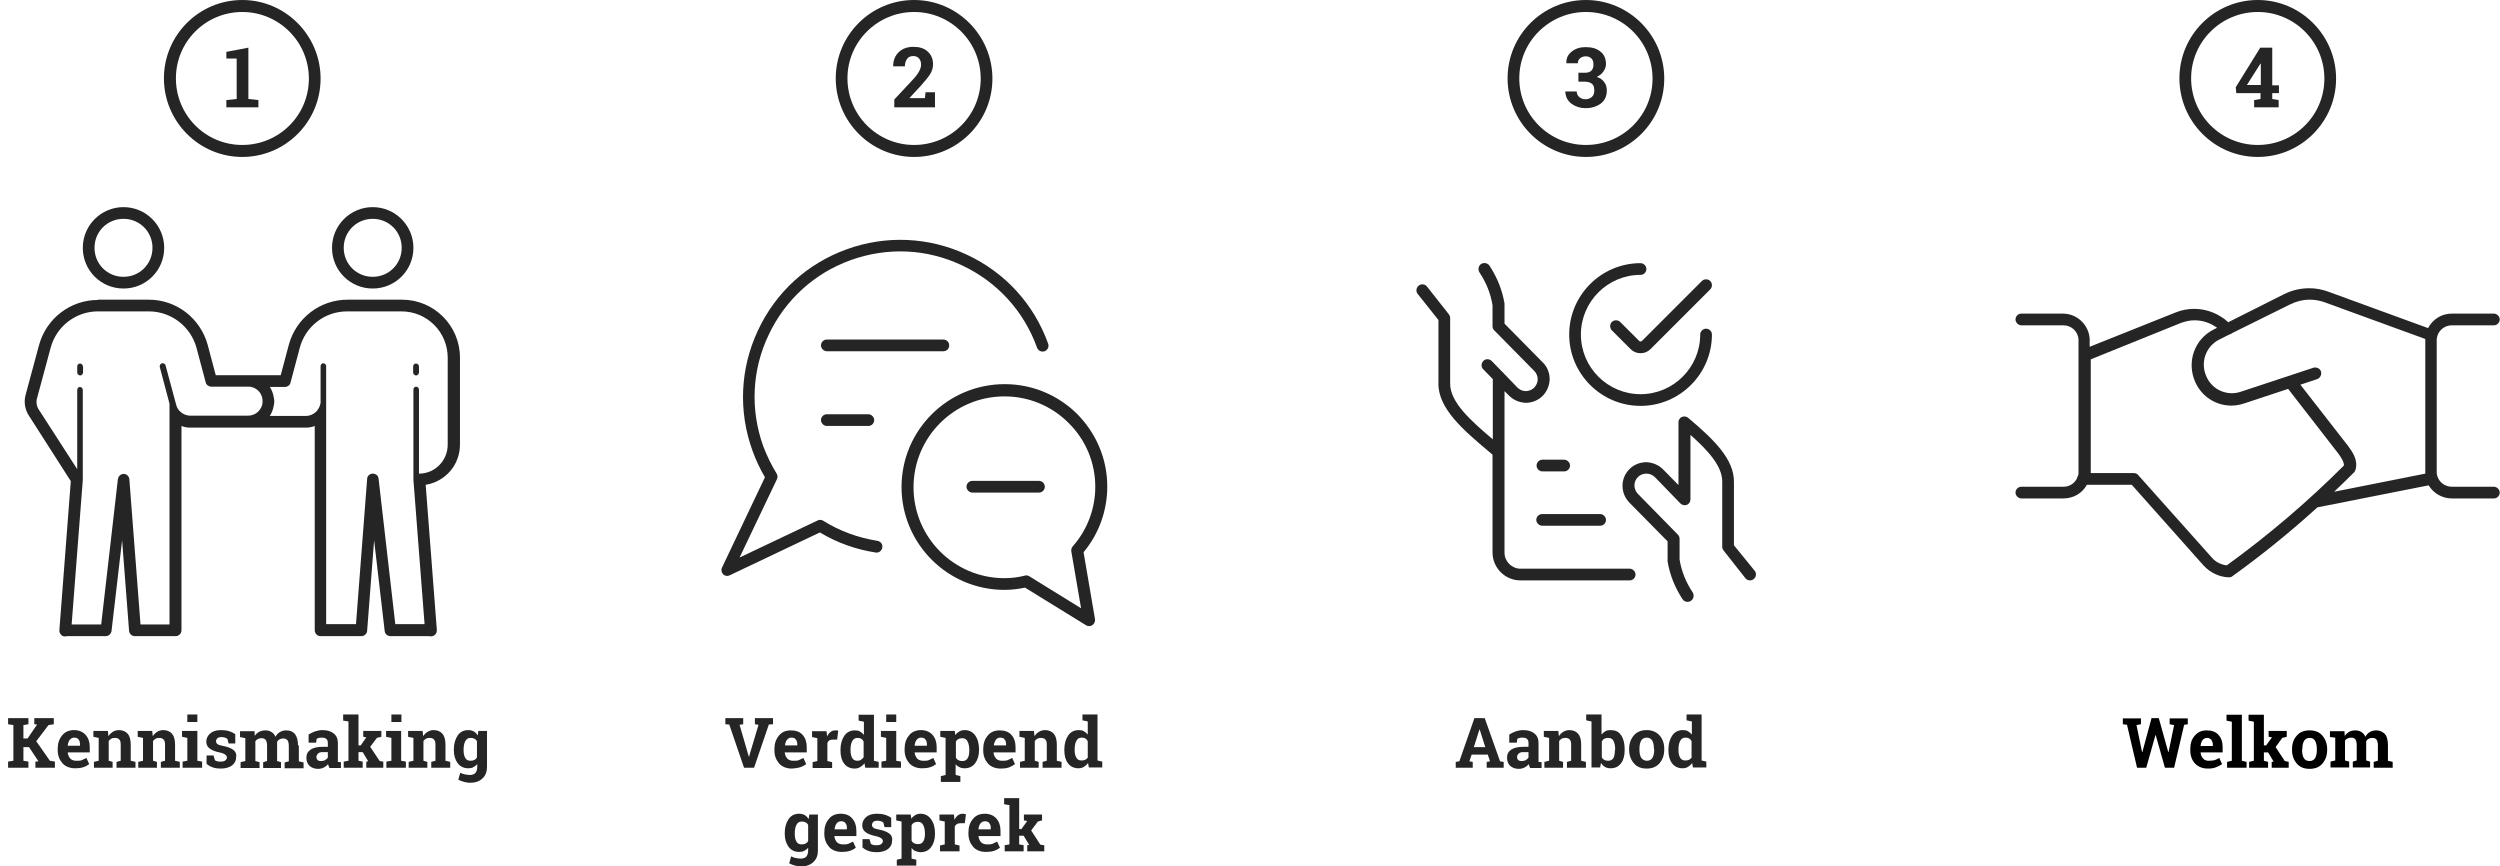 <svg xmlns="http://www.w3.org/2000/svg" xmlns:xlink="http://www.w3.org/1999/xlink" id="Laag_1" x="0px" y="0px" viewBox="0 0 896.8 310.7" style="enable-background:new 0 0 896.8 310.7;" xml:space="preserve"><style type="text/css">	.st0{fill:#252525;}</style><path class="st0" d="M740.2,178.8c3.6,0,6.8-1.9,8.4-4.9h16.1l25.8,29c2.3,2.5,5.6,4.1,9,4.2c0,0,0,0,0.1,0c0.4,0,0.9-0.1,1.2-0.4 c10.6-7.6,20.8-15.9,30.5-24.7l39.9-7.9c1.7,2.8,4.8,4.7,8.3,4.7l0,0h15.1c1.2,0,2.1-1,2.1-2.1s-1-2.1-2.1-2.1h-15.1l0,0 c-2.8,0-5.1-2.1-5.4-4.8v-48.2c0.3-2.8,2.6-4.9,5.4-4.9l0,0h15.1c1.2,0,2.1-1,2.1-2.1s-1-2.1-2.1-2.1h-15.1l0,0 c-3.7,0-6.9,2.1-8.5,5.2l-35.9-13.1c-2.2-0.8-4.4-1.2-6.7-1.2c-3.1,0-6.2,0.7-9,2.1l-20.1,10.1l-1.5-1.3c0,0-0.1-0.1-0.2-0.1 c-3.1-2.2-6.7-3.4-10.5-3.4c-2.3,0-4.5,0.4-6.7,1.3l-30.8,12.3v-2.8c0-0.1,0-0.1,0-0.2c-0.4-5-4.6-8.9-9.6-8.9l0,0h-14.9 c-1.2,0-2.1,1-2.1,2.1s1,2.1,2.1,2.1h15.1l0,0c2.8,0,5.1,2.1,5.4,4.9v5.8l0,0v42.4c0,0.3-0.1,0.6-0.2,0.9c-0.2,0.2-0.3,0.5-0.3,0.8 c-0.9,1.9-2.7,3.1-4.9,3.1l0,0h-15.1c-1.2,0-2.1,1-2.1,2.1s1,2.1,2.1,2.1L740.2,178.8L740.2,178.8z M821.5,109.2 c2.2-1.1,4.6-1.7,7-1.7c1.8,0,3.6,0.3,5.3,0.9l36.2,13.2v48.1c0,0.1,0,0.1,0,0.2l0,0l-32.7,6.5c2.4-2.3,4.8-4.6,7.1-6.9 c0.2-0.2,0.4-0.5,0.5-0.8c1.2-3.5-1.1-6.7-2.5-8.6L825.2,138l6-2c1.1-0.4,1.7-1.6,1.4-2.7s-1.6-1.7-2.7-1.4l-26,8.6 c-4.9,1.7-10.3-0.6-12.4-5.4c-2.3-5-0.3-10.8,4.6-13.3l3.6-1.8c0.4-0.1,0.7-0.2,1-0.5L821.5,109.2z M782.2,115.9c1.6-0.6,3.3-1,5-1 l0,0c2.9,0,5.6,0.9,8,2.6l0.1,0.1l-1.2,0.6c-7,3.5-9.8,11.8-6.6,18.9c2.4,5.3,7.5,8.4,12.9,8.4c1.6,0,3.2-0.3,4.7-0.8l15.7-5.2 l18,23.2c1.1,1.5,2.1,3.1,2,4.3c-13,13-27.1,25-42,35.8c-2-0.2-4-1.2-5.3-2.7l-26.5-29.7c-0.4-0.5-1-0.7-1.6-0.7H750v-40.8 L782.2,115.9z"></path><polygon class="st0" points="84.9,35.5 81.2,35.9 81.2,38.5 92.7,38.5 92.7,35.9 89.1,35.5 89.1,17.1 81.2,18.6 81.2,21 84.9,21 "></polygon><path class="st0" d="M86.9,56.3c15.5,0,28.1-12.6,28.1-28.1S102.4,0,86.9,0S58.8,12.6,58.8,28.1S71.4,56.3,86.9,56.3z M86.9,4.3 c13.2,0,23.9,10.7,23.9,23.9S100.1,52,86.9,52S63.1,41.3,63.1,28.1S73.8,4.3,86.9,4.3z"></path><path class="st0" d="M324.6,23.8c0-1.1,0.3-2,0.8-2.7s1.3-1,2.2-1c0.9,0,1.6,0.3,2.1,0.9s0.7,1.3,0.7,2.2c0,0.7-0.2,1.4-0.6,2.2 c-0.4,0.8-1.1,1.8-2.1,2.9l-6.9,7.4v2.8h14.6v-5.4H332l-0.2,2.1h-5.5v-0.1l3.8-4.1c1.6-1.8,2.8-3.2,3.5-4.3s1.1-2.3,1.1-3.6 c0-1.9-0.6-3.4-1.9-4.6s-3-1.7-5.2-1.7s-4,0.7-5.3,2s-1.9,3-1.9,4.9v0.1C320.4,23.8,324.6,23.8,324.6,23.8z"></path><path class="st0" d="M327.9,56.3c15.5,0,28.1-12.6,28.1-28.1S343.4,0,327.9,0s-28.1,12.6-28.1,28.1S312.4,56.3,327.9,56.3z  M327.9,4.3c13.2,0,23.9,10.7,23.9,23.9S341.1,52,327.9,52S304,41.3,304,28.1S314.8,4.3,327.9,4.3z"></path><path class="st0" d="M563.7,37.2c1.4,1,3.1,1.6,5.1,1.6c2.2,0,4-0.6,5.5-1.7c1.4-1.1,2.1-2.7,2.1-4.6c0-1.2-0.3-2.2-0.9-3 c-0.6-0.9-1.5-1.5-2.7-1.9c1-0.5,1.8-1.1,2.4-2s0.9-1.7,0.9-2.6c0-2-0.7-3.5-2-4.5c-1.3-1.1-3.1-1.6-5.3-1.6c-2,0-3.6,0.5-5,1.6 s-2,2.5-1.9,4.1v0.1h4.1c0-0.8,0.3-1.4,0.8-1.8s1.2-0.7,2-0.7c0.9,0,1.6,0.3,2.1,0.8s0.7,1.2,0.7,2.1s-0.2,1.7-0.7,2.2 s-1.2,0.8-2.3,0.8h-2.4v3.2h2.4c1.1,0,1.9,0.3,2.5,0.8s0.8,1.3,0.8,2.5c0,0.9-0.3,1.7-0.9,2.2c-0.6,0.5-1.3,0.8-2.3,0.8 c-0.9,0-1.6-0.3-2.2-0.8c-0.6-0.5-0.9-1.2-0.9-2h-4.1v0.1C561.6,34.7,562.3,36.1,563.7,37.2z"></path><path class="st0" d="M568.9,56.3c15.5,0,28.1-12.6,28.1-28.1S584.4,0,568.9,0s-28.1,12.6-28.1,28.1S553.4,56.3,568.9,56.3z  M568.9,4.3c13.2,0,23.9,10.7,23.9,23.9S582.1,52,568.9,52S545,41.3,545,28.1S555.8,4.3,568.9,4.3z"></path><path class="st0" d="M810.9,33.4v2.1l-2.3,0.4v2.6h8.8v-2.6l-2.3-0.4v-2.1h2.4v-2.8h-2.4V17.1h-4.3L802,31.3l0.2,2.1 C802.2,33.4,810.9,33.4,810.9,33.4z M810.5,23.4l0.4-0.6h0.1v7.7h-5L810.5,23.4z"></path><path class="st0" d="M809.9,56.3c15.5,0,28.1-12.6,28.1-28.1S825.4,0,809.9,0s-28.1,12.6-28.1,28.1S794.4,56.3,809.9,56.3z  M809.9,4.3c13.2,0,23.9,10.7,23.9,23.9S823.1,52,809.9,52S786,41.3,786,28.1S796.8,4.3,809.9,4.3z"></path><path class="st0" d="M261.7,206.4l32.4-15.4c6.2,3.7,12.9,6.1,20,7.2c1.2,0.2,2.2-0.6,2.4-1.8s-0.6-2.2-1.8-2.4 c-6.9-1.1-13.5-3.5-19.4-7.2c-0.6-0.4-1.4-0.4-2-0.1l-28,13.3l13.4-28.1c0.3-0.7,0.3-1.4-0.1-2c-1.9-3.1-3.5-6.4-4.8-9.8 c-4.7-13.1-4.1-27.3,1.9-39.9c5.9-12.6,16.4-22.2,29.5-26.9s27.3-4.1,39.9,1.9c12.6,5.9,22.2,16.4,26.9,29.5 c0.4,1.1,1.6,1.7,2.7,1.3c1.1-0.4,1.7-1.6,1.3-2.7c-5.1-14.2-15.4-25.5-29.1-31.9c-13.6-6.4-29-7.1-43.1-2 c-14.2,5.1-25.5,15.4-31.9,29.1c-6.4,13.6-7.1,29-2,43.1c1.2,3.3,2.7,6.6,4.5,9.6L259,203.6c-0.4,0.8-0.2,1.8,0.4,2.4 c0.4,0.4,1,0.6,1.5,0.6C261.1,206.6,261.4,206.5,261.7,206.4z"></path><path class="st0" d="M340.5,123.9c0-1.2-1-2.1-2.1-2.1h-41.8c-1.2,0-2.1,1-2.1,2.1s1,2.1,2.1,2.1h41.8 C339.6,126,340.5,125.1,340.5,123.9z"></path><path class="st0" d="M296.6,148.6c-1.2,0-2.1,1-2.1,2.1s1,2.1,2.1,2.1h14.9c1.2,0,2.1-1,2.1-2.1s-1-2.1-2.1-2.1H296.6z"></path><path class="st0" d="M360.4,137.8L360.4,137.8c-20.4,0-37,16.5-37,36.9c0,20.3,16.5,36.9,36.9,36.9c2.5,0,5-0.3,7.4-0.8l21.9,13.5 c0.3,0.2,0.7,0.3,1.1,0.3s0.8-0.1,1.2-0.4c0.7-0.5,1-1.3,0.9-2.1l-4.1-24c5.5-6.6,8.5-14.9,8.5-23.6c0-9.8-3.9-19-10.8-26 C379.4,141.6,370.2,137.8,360.4,137.8z M384.8,196c-0.4,0.5-0.6,1.1-0.5,1.8l3.5,20.4l-18.6-11.5c-0.3-0.2-0.7-0.3-1.1-0.3 c-0.2,0-0.3,0-0.5,0.1c-2.4,0.6-4.8,0.9-7.3,0.9c-18,0-32.6-14.6-32.6-32.6s14.6-32.6,32.6-32.6h0.1c8.6,0,16.8,3.4,22.9,9.5 c6.2,6.1,9.6,14.3,9.6,22.9C392.9,182.4,390.1,190,384.8,196z"></path><path class="st0" d="M372.7,172.5h-23.9c-1.2,0-2.1,1-2.1,2.1s1,2.1,2.1,2.1h23.9c1.2,0,2.1-1,2.1-2.1S373.9,172.5,372.7,172.5z"></path><path class="st0" d="M534.1,162l1.3,1.1v35.1c0,5.5,4.5,10,10,10h39.2c1.2,0,2.1-1,2.1-2.1s-1-2.1-2.1-2.1h-39.2 c-3.1,0-5.7-2.6-5.7-5.7v-58l1.6,1.6c1.6,1.6,3.7,2.5,6,2.6h0.1c2.2,0,4.3-0.9,5.9-2.4c1.6-1.6,2.5-3.7,2.6-6c0-2.3-0.8-4.4-2.4-6 l-13.8-14v-6.8c0-0.1,0-0.2,0-0.4c-0.8-4.9-2.7-9.5-5.4-13.6c-0.7-1-2-1.2-3-0.6c-1,0.7-1.2,2-0.6,3c2.4,3.6,4,7.5,4.7,11.8v7.5 c0,0.6,0.2,1.1,0.6,1.5l14.4,14.6c0.8,0.8,1.2,1.9,1.2,3s-0.5,2.2-1.3,3s-1.9,1.2-3,1.2s-2.2-0.5-3-1.3l-5-5.2 c-0.1-0.2-0.3-0.3-0.4-0.4l-3.8-3.9c-0.8-0.8-2.2-0.9-3,0c-0.8,0.8-0.9,2.2,0,3l3.4,3.5v21.6c-7.8-6.6-15.5-13.4-15.3-20.2V114 c0-0.5-0.2-0.9-0.5-1.3l-7.8-9.9c-0.7-0.9-2.1-1.1-3-0.3c-0.9,0.7-1.1,2.1-0.3,3l7.4,9.3v22.5C515.7,146.5,525.1,154.4,534.1,162z"></path><path class="st0" d="M622,195.6v-22.5c0.2-8.4-7.3-15.5-16.4-23.2c-0.6-0.5-1.5-0.7-2.3-0.3c-0.8,0.3-1.2,1.1-1.2,1.9V174l-5.5-5.6 c-1.6-1.6-3.7-2.5-6-2.6c-2.2,0-4.4,0.8-6,2.4c-3.4,3.3-3.4,8.6-0.2,12l13.8,14v6.8c0,0.1,0,0.2,0,0.4c0.8,4.9,2.7,9.5,5.4,13.6 c0.4,0.6,1.1,0.9,1.8,0.9c0.4,0,0.8-0.1,1.2-0.4c1-0.7,1.2-2,0.6-3c-2.4-3.6-4-7.5-4.7-11.8v-7.4c0-0.6-0.2-1.1-0.6-1.5l-14.4-14.7 c-1.6-1.7-1.6-4.4,0.1-6c0.8-0.8,1.8-1.2,3-1.2c0,0,0,0,0.1,0c1.1,0,2.2,0.5,3,1.3l9.1,9.4c0.6,0.6,1.5,0.8,2.3,0.5s1.3-1.1,1.3-2 V156c6.4,5.7,11.5,11.3,11.4,16.9v23.3c0,0.5,0.2,0.9,0.5,1.3l7.8,9.9c0.7,0.9,2.1,1.1,3,0.3c0.9-0.7,1.1-2.1,0.3-3L622,195.6z"></path><path class="st0" d="M553.3,188.6H574c1.2,0,2.1-1,2.1-2.1s-1-2.1-2.1-2.1h-20.8c-1.2,0-2.1,1-2.1,2.1S552.1,188.6,553.3,188.6z"></path><path class="st0" d="M553.3,169.1h7.8c1.2,0,2.1-1,2.1-2.1s-1-2.1-2.1-2.1h-7.8c-1.2,0-2.1,1-2.1,2.1S552.1,169.1,553.3,169.1z"></path><path class="st0" d="M614.1,120c0-1.2-1-2.1-2.1-2.1s-2.1,1-2.1,2.1c0,11.8-9.6,21.4-21.4,21.4c-11.8,0-21.4-9.6-21.4-21.4 s9.6-21.4,21.4-21.4c1.2,0,2.1-1,2.1-2.1s-1-2.1-2.1-2.1c-14.1,0-25.6,11.5-25.6,25.6s11.5,25.6,25.6,25.6S614.1,134.1,614.1,120z"></path><path class="st0" d="M587.9,122.2L587.9,122.2L587.9,122.2l-6.7-6.7c-0.8-0.8-2.2-0.8-3,0s-0.8,2.2,0,3l6.7,6.7l0,0 c1,1,2.2,1.5,3.6,1.5l0,0c1.4,0,2.6-0.5,3.6-1.5l21.4-21.4c0.8-0.8,0.8-2.2,0-3s-2.2-0.8-3,0l-21.4,21.4 C588.8,122.6,588.2,122.6,587.9,122.2z"></path><polygon class="st0" points="13,265.9 17.4,260.1 19.3,259.8 19.3,257.6 12.3,257.6 12.3,259.8 13.3,259.9 9.9,264.9 8.4,264.9  8.4,260.1 10.2,259.8 10.2,257.6 2.9,257.6 2.9,259.8 4.8,260.1 4.8,272.9 2.9,273.2 2.9,275.4 10.2,275.4 10.2,273.2 8.4,272.9  8.4,268 10.4,268 13.8,273.1 12.7,273.2 12.7,275.4 19.7,275.4 19.7,273.2 17.9,272.9 "></polygon><path class="st0" d="M26.6,261.9c-1.8,0-3.3,0.6-4.3,1.9c-1.1,1.3-1.6,2.9-1.6,4.8v0.5c0,1.9,0.6,3.4,1.7,4.7 c1.1,1.2,2.7,1.8,4.6,1.8c1.1,0,2-0.1,2.9-0.4s1.6-0.7,2.1-1.1l-1-2.2c-0.6,0.3-1.2,0.6-1.7,0.8c-0.5,0.2-1.2,0.2-2,0.2 c-0.9,0-1.6-0.3-2.1-0.8c-0.5-0.6-0.8-1.3-0.9-2.1v-0.1h7.9V268c0-1.8-0.5-3.3-1.5-4.4S28.3,261.9,26.6,261.9z M28.7,267.5h-4.4 v-0.1c0.1-0.8,0.3-1.5,0.7-2c0.4-0.5,0.9-0.8,1.6-0.8s1.3,0.2,1.6,0.7c0.4,0.5,0.5,1.1,0.5,1.8C28.7,267.1,28.7,267.5,28.7,267.5z"></path><path class="st0" d="M46.9,267.1c0-1.8-0.4-3.1-1.1-3.9s-1.8-1.3-3.1-1.3c-0.8,0-1.5,0.2-2.2,0.6c-0.6,0.4-1.2,0.9-1.6,1.6l-0.2-1.9 h-5.2v2.1l1.9,0.4v8.2l-1.7,0.4v2.1h6.7v-2.1l-1.4-0.4v-7.1c0.3-0.4,0.6-0.6,0.9-0.8s0.8-0.3,1.3-0.3c0.7,0,1.3,0.2,1.6,0.6 c0.4,0.4,0.5,1,0.5,1.9v5.7l-1.5,0.4v2.1h6.8v-2.1l-1.7-0.4V267.1z"></path><path class="st0" d="M62.8,267.1c0-1.8-0.4-3.1-1.1-3.9s-1.8-1.3-3.1-1.3c-0.8,0-1.5,0.2-2.2,0.6c-0.6,0.4-1.2,0.9-1.6,1.6l-0.2-1.9 h-5.2v2.1l1.9,0.4v8.2l-1.7,0.4v2.1h6.7v-2.1l-1.4-0.4v-7.1c0.3-0.4,0.6-0.6,0.9-0.8s0.8-0.3,1.3-0.3c0.7,0,1.3,0.2,1.6,0.6 c0.4,0.4,0.5,1,0.5,1.9v5.7l-1.5,0.4v2.1h6.8v-2.1l-1.7-0.4V267.1z"></path><rect x="67.2" y="256.3" class="st0" width="3.6" height="2.7"></rect><polygon class="st0" points="70.8,262.2 65.3,262.2 65.3,264.3 67.2,264.7 67.2,272.9 65.5,273.2 65.5,275.4 72.5,275.4 72.5,273.2  70.8,272.9 "></polygon><path class="st0" d="M83.7,269c-0.8-0.6-2-1.1-3.6-1.4c-1.1-0.2-1.8-0.4-2.1-0.7c-0.4-0.3-0.5-0.6-0.5-1s0.2-0.8,0.5-1.1 c0.4-0.3,0.9-0.4,1.5-0.4c0.4,0,0.9,0.1,1.2,0.2c0.4,0.1,0.7,0.3,0.9,0.5l0.4,1.6h2.4v-3.3c-0.5-0.4-1.2-0.8-2.2-1.1 c-0.9-0.3-1.9-0.4-2.9-0.4c-1.7,0-3,0.4-3.9,1.2c-0.9,0.8-1.4,1.8-1.4,2.9s0.4,1.9,1.2,2.5c0.8,0.6,2,1.1,3.5,1.4 c1,0.2,1.7,0.5,2.1,0.8s0.6,0.6,0.6,1s-0.2,0.8-0.6,1.1c-0.4,0.3-0.9,0.4-1.7,0.4c-0.4,0-0.8,0-1.1-0.1c-0.4-0.1-0.7-0.2-0.9-0.4 l-0.5-1.7h-2.5v3c0.7,0.6,1.4,1,2.3,1.3s1.8,0.4,2.8,0.4c1.7,0,3-0.4,4-1.1c1-0.8,1.5-1.7,1.5-2.9C84.9,270.5,84.5,269.6,83.7,269z"></path><path class="st0" d="M106.9,267.4c0-1.8-0.4-3.2-1.1-4.1c-0.8-0.9-1.8-1.3-3.1-1.3c-0.9,0-1.6,0.2-2.3,0.6c-0.7,0.4-1.2,1-1.6,1.7 c-0.3-0.8-0.8-1.3-1.4-1.7c-0.6-0.4-1.3-0.6-2.2-0.6c-0.8,0-1.6,0.2-2.2,0.5s-1.2,0.8-1.6,1.5l-0.1-1.7h-5.2v2.1l1.9,0.4v8.2 l-1.7,0.4v2.1h6.8v-2.1l-1.5-0.4v-7.1c0.2-0.3,0.5-0.6,0.9-0.8c0.4-0.2,0.8-0.3,1.3-0.3c0.7,0,1.1,0.2,1.5,0.6 c0.3,0.4,0.5,1.1,0.5,2.1v5.5l-1.4,0.4v2.1h6.4v-2.1l-1.4-0.4v-6.2c0-0.1,0-0.2,0-0.3c0-0.1,0-0.2,0-0.4c0.2-0.4,0.5-0.7,0.9-0.9 c0.4-0.2,0.8-0.3,1.3-0.3c0.6,0,1.1,0.2,1.5,0.6c0.3,0.4,0.5,1.1,0.5,2.1v5.5l-1.5,0.4v2.1h6.8v-2.1l-1.7-0.4v-5.7L106.9,267.4 L106.9,267.4z"></path><path class="st0" d="M121.2,272.6c0-0.2,0-0.4,0-0.6v-5.5c0-1.5-0.5-2.6-1.5-3.4s-2.3-1.2-4-1.2c-1,0-1.9,0.2-2.8,0.5 c-0.8,0.3-1.6,0.7-2.2,1.1v2.9h2.7l0.2-1.4c0.2-0.1,0.5-0.2,0.8-0.3c0.3-0.1,0.7-0.1,1.1-0.1c0.7,0,1.3,0.2,1.6,0.5 c0.4,0.4,0.5,0.8,0.5,1.5v1.3h-1.8c-1.9,0-3.4,0.3-4.4,1s-1.5,1.6-1.5,2.9c0,1.2,0.4,2.2,1.1,2.9c0.8,0.7,1.8,1.1,3.1,1.1 c0.8,0,1.5-0.2,2.1-0.5s1.1-0.7,1.5-1.2c0,0.2,0.1,0.5,0.2,0.7s0.2,0.5,0.3,0.7h4.1v-2.1l-1.1-0.1 C121.2,272.9,121.2,272.8,121.2,272.6z M117.6,271.8c-0.2,0.3-0.6,0.6-1,0.9c-0.4,0.2-0.9,0.3-1.5,0.3c-0.5,0-0.9-0.1-1.2-0.4 c-0.3-0.3-0.4-0.6-0.4-1c0-0.5,0.2-0.9,0.6-1.3s1-0.5,1.7-0.5h1.8V271.8z"></path><polygon class="st0" points="132.8,267.9 135.2,264.7 136.8,264.3 136.8,262.2 130.3,262.2 130.3,264.3 131.4,264.5 129.4,267.4  128.6,267.4 128.6,256.3 123.1,256.3 123.1,258.5 125,258.8 125,272.9 123.3,273.2 123.3,275.4 130.1,275.4 130.1,273.2  128.6,272.9 128.6,269.8 130.1,269.8 132.1,273.1 131.4,273.2 131.4,275.4 137.5,275.4 137.5,273.2 136.2,273 "></polygon><rect x="140.4" y="256.3" class="st0" width="3.6" height="2.7"></rect><polygon class="st0" points="143.9,262.2 138.5,262.2 138.5,264.3 140.4,264.7 140.4,272.9 138.6,273.2 138.6,275.4 145.6,275.4  145.6,273.2 143.9,272.9 "></polygon><path class="st0" d="M159.8,267.1c0-1.8-0.4-3.1-1.1-3.9s-1.8-1.3-3.1-1.3c-0.8,0-1.5,0.2-2.2,0.6c-0.6,0.4-1.2,0.9-1.6,1.6 l-0.2-1.9h-5.2v2.1l1.9,0.4v8.2l-1.7,0.4v2.1h6.7v-2.1l-1.4-0.4v-7.1c0.3-0.4,0.6-0.6,0.9-0.8s0.8-0.3,1.3-0.3 c0.7,0,1.3,0.2,1.6,0.6c0.4,0.4,0.5,1,0.5,1.9v5.7l-1.5,0.4v2.1h6.8v-2.1l-1.7-0.4V267.1z"></path><path class="st0" d="M171.4,263.8c-0.4-0.6-0.9-1.1-1.4-1.4c-0.6-0.3-1.2-0.5-2-0.5c-1.6,0-2.9,0.6-3.8,1.9c-0.9,1.3-1.4,3-1.4,5 v0.3c0,1.9,0.5,3.5,1.4,4.7s2.2,1.8,3.8,1.8c0.7,0,1.3-0.1,1.8-0.4s1-0.6,1.4-1.1v0.9c0,0.9-0.2,1.7-0.6,2.2c-0.4,0.5-1.1,0.8-2,0.8 c-0.6,0-1.2-0.1-1.8-0.2s-1.1-0.3-1.7-0.6l-0.7,2.5c0.6,0.3,1.3,0.6,2.1,0.8c0.7,0.2,1.5,0.3,2.1,0.3c1.9,0,3.4-0.5,4.5-1.6 c1.1-1,1.6-2.4,1.6-4.2v-12.8h-3.1L171.4,263.8z M171.1,271.7c-0.2,0.4-0.5,0.7-0.9,0.9c-0.4,0.2-0.8,0.3-1.4,0.3 c-0.9,0-1.5-0.3-1.9-1s-0.6-1.6-0.6-2.7v-0.3c0-1.2,0.2-2.3,0.6-3c0.4-0.8,1-1.2,1.9-1.2c0.5,0,1,0.1,1.4,0.3 c0.4,0.2,0.7,0.5,0.9,0.9V271.7z"></path><polygon class="st0" points="270.8,259.8 272.1,260 268.9,270.7 268.7,271.6 268.7,271.6 268.4,270.7 265.3,260 266.6,259.8  266.6,257.6 260.2,257.6 260.2,259.8 261.6,259.9 266.9,275.4 270.5,275.4 275.8,259.9 277.3,259.8 277.3,257.6 270.8,257.6 "></polygon><path class="st0" d="M287.1,275.2c0.9-0.3,1.6-0.7,2.1-1.1l-1-2.2c-0.6,0.3-1.2,0.6-1.7,0.8c-0.5,0.2-1.2,0.2-2,0.2 c-0.9,0-1.6-0.3-2.1-0.8c-0.5-0.6-0.8-1.3-0.9-2.1v-0.1h7.9V268c0-1.8-0.5-3.3-1.5-4.4s-2.4-1.6-4.2-1.6c-1.8,0-3.3,0.6-4.3,1.9 c-1.1,1.3-1.6,2.9-1.6,4.8v0.5c0,1.9,0.6,3.4,1.7,4.7c1.1,1.2,2.7,1.8,4.6,1.8C285.3,275.6,286.2,275.5,287.1,275.2z M282.3,265.4 c0.4-0.5,0.9-0.8,1.6-0.8s1.3,0.2,1.6,0.7c0.4,0.5,0.5,1.1,0.5,1.8v0.3h-4.4v-0.1C281.7,266.6,281.9,265.9,282.3,265.4z"></path><path class="st0" d="M297.5,265.6c0.3-0.2,0.8-0.3,1.3-0.3h1.5l0.4-3.2c-0.1,0-0.3-0.1-0.5-0.1s-0.4,0-0.6,0c-0.6,0-1.2,0.2-1.7,0.6 s-0.9,0.9-1.2,1.6l-0.2-1.9h-5.2v2.1l1.9,0.4v8.2l-1.7,0.4v2.1h7v-2.1l-1.7-0.4v-6.4C296.9,266.1,297.2,265.8,297.5,265.6z"></path><path class="st0" d="M310.1,273.8l0.3,1.6h4.8v-2.1l-1.7-0.4v-16.5h-3.6H308v2.1l1.9,0.4v4.7c-0.4-0.5-0.9-0.9-1.4-1.2 s-1.1-0.4-1.8-0.4c-1.6,0-2.9,0.6-3.8,1.9s-1.4,3-1.4,5v0.3c0,2,0.4,3.5,1.3,4.7s2.2,1.8,3.8,1.8c0.7,0,1.4-0.2,1.9-0.5 S309.7,274.4,310.1,273.8z M307.6,272.9c-0.9,0-1.5-0.3-1.9-1s-0.6-1.6-0.6-2.7v-0.3c0-1.2,0.2-2.3,0.6-3c0.4-0.8,1-1.2,1.9-1.2 c0.5,0,1,0.1,1.3,0.3c0.4,0.2,0.7,0.6,0.9,1v5.6c-0.2,0.4-0.6,0.7-0.9,0.9C308.6,272.8,308.1,272.9,307.6,272.9z"></path><rect x="317.9" y="256.3" class="st0" width="3.6" height="2.7"></rect><polygon class="st0" points="316.2,273.2 316.2,275.4 323.2,275.4 323.2,273.2 321.5,272.9 321.5,262.2 316,262.2 316,264.3  317.9,264.7 317.9,272.9 "></polygon><path class="st0" d="M330.4,261.9c-1.8,0-3.3,0.6-4.3,1.9c-1.1,1.3-1.6,2.9-1.6,4.8v0.5c0,1.9,0.6,3.4,1.7,4.7 c1.1,1.2,2.7,1.8,4.6,1.8c1.1,0,2-0.1,2.9-0.4s1.6-0.7,2.1-1.1l-1-2.2c-0.6,0.3-1.2,0.6-1.7,0.8c-0.5,0.2-1.2,0.2-2,0.2 c-0.9,0-1.6-0.3-2.1-0.8c-0.5-0.6-0.8-1.3-0.9-2.1v-0.1h7.9V268c0-1.8-0.5-3.3-1.5-4.4S332.1,261.9,330.4,261.9z M332.5,267.5h-4.4 v-0.1c0.1-0.8,0.3-1.5,0.7-2c0.4-0.5,0.9-0.8,1.6-0.8s1.3,0.2,1.6,0.7c0.4,0.5,0.5,1.1,0.5,1.8L332.5,267.5L332.5,267.5z"></path><path class="st0" d="M344.2,275.2c0.5,0.3,1.2,0.4,1.8,0.4c1.6,0,2.9-0.6,3.8-1.8s1.4-2.8,1.4-4.7v-0.3c0-2.1-0.5-3.8-1.4-5 c-0.9-1.3-2.2-1.9-3.8-1.9c-0.7,0-1.4,0.2-1.9,0.5s-1,0.7-1.4,1.3l-0.2-1.5h-5.2v2.1l1.9,0.4V278l-1.7,0.4v2.1h7v-2.1l-1.7-0.4v-3.8 C343.2,274.6,343.7,275,344.2,275.2z M342.9,266c0.2-0.4,0.5-0.7,0.9-0.9c0.4-0.2,0.8-0.3,1.4-0.3c0.9,0,1.5,0.4,1.9,1.2 c0.4,0.8,0.6,1.8,0.6,3v0.3c0,1.2-0.2,2.1-0.6,2.7c-0.4,0.7-1,1-1.9,1c-0.6,0-1-0.1-1.4-0.3c-0.4-0.2-0.7-0.5-0.9-0.9V266z"></path><path class="st0" d="M364.1,274.1l-1-2.2c-0.6,0.3-1.2,0.6-1.7,0.8c-0.5,0.2-1.2,0.2-2,0.2c-0.9,0-1.6-0.3-2.1-0.8 c-0.5-0.6-0.8-1.3-0.9-2.1v-0.1h7.9V268c0-1.8-0.5-3.3-1.5-4.4s-2.4-1.6-4.2-1.6c-1.8,0-3.3,0.6-4.3,1.9c-1.1,1.3-1.6,2.9-1.6,4.8 v0.5c0,1.9,0.6,3.4,1.7,4.7c1.1,1.2,2.7,1.8,4.6,1.8c1.1,0,2-0.1,2.9-0.4C362.9,274.9,363.6,274.5,364.1,274.1z M357.2,265.4 c0.4-0.5,0.9-0.8,1.6-0.8s1.3,0.2,1.6,0.7c0.4,0.5,0.5,1.1,0.5,1.8v0.3h-4.4v-0.1C356.6,266.6,356.9,265.9,357.2,265.4z"></path><path class="st0" d="M379.1,267.1c0-1.8-0.4-3.1-1.1-3.9s-1.8-1.3-3.1-1.3c-0.8,0-1.5,0.2-2.2,0.6c-0.6,0.4-1.2,0.9-1.6,1.6 l-0.2-1.9h-5.2v2.1l1.9,0.4v8.2l-1.7,0.4v2.1h6.7v-2.1l-1.4-0.4v-7.1c0.3-0.4,0.6-0.6,0.9-0.8s0.8-0.3,1.3-0.3 c0.7,0,1.3,0.2,1.6,0.6c0.4,0.4,0.5,1,0.5,1.9v5.7l-1.5,0.4v2.1h6.8v-2.1l-1.7-0.4L379.1,267.1L379.1,267.1z"></path><path class="st0" d="M393.8,256.3h-3.6h-1.9v2.1l1.9,0.4v4.7c-0.4-0.5-0.9-0.9-1.4-1.2s-1.1-0.4-1.8-0.4c-1.6,0-2.9,0.6-3.8,1.9 s-1.4,3-1.4,5v0.3c0,2,0.4,3.5,1.3,4.7s2.2,1.8,3.8,1.8c0.7,0,1.4-0.2,1.9-0.5s1.1-0.8,1.5-1.4l0.3,1.6h4.8v-2.1l-1.7-0.4v-16.5 H393.8z M390.3,271.6c-0.2,0.4-0.6,0.7-0.9,0.9c-0.4,0.2-0.8,0.3-1.4,0.3c-0.9,0-1.5-0.3-1.9-1s-0.6-1.6-0.6-2.7v-0.3 c0-1.2,0.2-2.3,0.6-3c0.4-0.8,1-1.2,1.9-1.2c0.5,0,1,0.1,1.3,0.3c0.4,0.2,0.7,0.6,0.9,1v5.7L390.3,271.6L390.3,271.6z"></path><path class="st0" d="M290.1,293.8c-0.4-0.6-0.9-1.1-1.4-1.4c-0.6-0.3-1.2-0.5-2-0.5c-1.6,0-2.9,0.6-3.8,1.9s-1.4,3-1.4,5v0.3 c0,1.9,0.5,3.5,1.4,4.7s2.2,1.8,3.8,1.8c0.7,0,1.3-0.1,1.8-0.4s1-0.6,1.4-1.1v0.9c0,0.9-0.2,1.7-0.6,2.2s-1.1,0.8-2,0.8 c-0.6,0-1.2-0.1-1.8-0.2s-1.1-0.3-1.7-0.6l-0.7,2.5c0.6,0.3,1.3,0.6,2.1,0.8c0.7,0.2,1.5,0.3,2.1,0.3c1.9,0,3.4-0.5,4.5-1.6 c1.1-1,1.6-2.4,1.6-4.2v-12.8h-3.1L290.1,293.8z M289.9,301.7c-0.2,0.4-0.5,0.7-0.9,0.9c-0.4,0.2-0.8,0.3-1.4,0.3 c-0.9,0-1.5-0.3-1.9-1s-0.6-1.6-0.6-2.7v-0.3c0-1.2,0.2-2.3,0.6-3c0.4-0.8,1-1.2,1.9-1.2c0.5,0,1,0.1,1.4,0.3 c0.4,0.2,0.7,0.5,0.9,0.9V301.7z"></path><path class="st0" d="M301.6,291.9c-1.8,0-3.3,0.6-4.3,1.9c-1.1,1.3-1.6,2.9-1.6,4.8v0.5c0,1.9,0.6,3.4,1.7,4.7 c1.1,1.2,2.7,1.8,4.6,1.8c1.1,0,2-0.1,2.9-0.4s1.6-0.7,2.1-1.1l-1-2.2c-0.6,0.3-1.2,0.6-1.7,0.8c-0.5,0.2-1.2,0.2-2,0.2 c-0.9,0-1.6-0.3-2.1-0.8c-0.5-0.6-0.8-1.3-0.9-2.1v-0.1h7.9V298c0-1.8-0.5-3.3-1.5-4.4C304.8,292.5,303.4,291.9,301.6,291.9z  M303.8,297.5h-4.4v-0.1c0.1-0.8,0.3-1.5,0.7-2c0.4-0.5,0.9-0.8,1.6-0.8s1.3,0.2,1.6,0.7c0.4,0.5,0.5,1.1,0.5,1.8L303.8,297.5 L303.8,297.5z"></path><path class="st0" d="M319,299c-0.8-0.6-2-1.1-3.6-1.4c-1.1-0.2-1.8-0.4-2.1-0.7c-0.4-0.3-0.5-0.6-0.5-1s0.2-0.8,0.5-1.1 c0.4-0.3,0.9-0.4,1.5-0.4c0.4,0,0.9,0.1,1.2,0.2c0.4,0.1,0.7,0.3,0.9,0.5l0.4,1.6h2.4v-3.3c-0.5-0.4-1.2-0.8-2.2-1.1 c-0.9-0.3-1.9-0.4-2.9-0.4c-1.7,0-3,0.4-3.9,1.2c-0.9,0.8-1.4,1.8-1.4,2.9s0.4,1.9,1.2,2.5c0.8,0.6,2,1.1,3.5,1.4 c1,0.2,1.7,0.5,2.1,0.8s0.6,0.6,0.6,1s-0.2,0.8-0.6,1.1c-0.4,0.3-0.9,0.4-1.7,0.4c-0.4,0-0.8,0-1.1-0.1c-0.4-0.1-0.7-0.2-0.9-0.4 l-0.5-1.7h-2.5v3c0.7,0.6,1.4,1,2.3,1.3s1.8,0.4,2.8,0.4c1.7,0,3-0.4,4-1.1c1-0.8,1.5-1.7,1.5-2.9C320.2,300.5,319.8,299.6,319,299z "></path><path class="st0" d="M330.2,291.9c-0.7,0-1.4,0.2-1.9,0.5s-1,0.7-1.4,1.3l-0.2-1.5h-5.2v2.1l1.9,0.4V308l-1.7,0.4v2.1h7v-2.1 L327,308v-3.8c0.4,0.5,0.8,0.9,1.4,1.1s1.2,0.4,1.8,0.4c1.6,0,2.9-0.6,3.8-1.8s1.4-2.8,1.4-4.7v-0.3c0-2.1-0.5-3.8-1.4-5 C333.1,292.6,331.8,291.9,330.2,291.9z M331.8,299.1c0,1.2-0.2,2.1-0.6,2.7c-0.4,0.7-1,1-1.9,1c-0.6,0-1-0.1-1.4-0.3 c-0.4-0.2-0.7-0.5-0.9-0.9V296c0.2-0.4,0.5-0.7,0.9-0.9c0.4-0.2,0.8-0.3,1.4-0.3c0.9,0,1.5,0.4,1.9,1.2 C331.6,296.8,331.8,297.8,331.8,299.1L331.8,299.1z"></path><path class="st0" d="M345.3,291.9c-0.6,0-1.2,0.2-1.7,0.6s-0.9,0.9-1.2,1.6l-0.2-1.9H337v2.1l1.9,0.4v8.2l-1.7,0.4v2.1h7v-2.1 l-1.7-0.4v-6.4c0.2-0.4,0.4-0.7,0.8-0.9c0.3-0.2,0.8-0.3,1.3-0.3h1.5l0.4-3.2c-0.1,0-0.3-0.1-0.5-0.1 C345.7,291.9,345.5,291.9,345.3,291.9z"></path><path class="st0" d="M353.3,291.9c-1.8,0-3.3,0.6-4.3,1.9c-1.1,1.3-1.6,2.9-1.6,4.8v0.5c0,1.9,0.6,3.4,1.7,4.7 c1.1,1.2,2.7,1.8,4.6,1.8c1.1,0,2-0.1,2.9-0.4s1.6-0.7,2.1-1.1l-1-2.2c-0.6,0.3-1.2,0.6-1.7,0.8c-0.5,0.2-1.2,0.2-2,0.2 c-0.9,0-1.6-0.3-2.1-0.8c-0.5-0.6-0.8-1.3-0.9-2.1v-0.1h7.9V298c0-1.8-0.5-3.3-1.5-4.4S355,291.9,353.3,291.9z M355.4,297.5H351 v-0.1c0.1-0.8,0.3-1.5,0.7-2c0.4-0.5,0.9-0.8,1.6-0.8s1.3,0.2,1.6,0.7c0.4,0.5,0.5,1.1,0.5,1.8L355.4,297.5L355.4,297.5z"></path><polygon class="st0" points="369.9,297.9 372.3,294.7 373.8,294.3 373.8,292.2 367.3,292.2 367.3,294.3 368.5,294.5 366.4,297.4  365.6,297.4 365.6,286.3 360.2,286.3 360.2,288.5 362.1,288.8 362.1,302.9 360.4,303.2 360.4,305.4 367.2,305.4 367.2,303.2  365.6,302.9 365.6,299.8 367.2,299.8 369.2,303.1 368.5,303.2 368.5,305.4 374.6,305.4 374.6,303.2 373.2,303 "></polygon><path class="st0" d="M532.6,257.6h-3.7l-5.4,15.5l-1.3,0.2v2.1h6.1v-2.1l-1.2-0.2l0.8-2.4h5.8l0.8,2.4l-1.2,0.2v2.1h6.1v-2.1 l-1.3-0.2L532.6,257.6z M528.7,268l2-6.3h0.1l2,6.3H528.7z"></path><path class="st0" d="M551.9,272.6c0-0.2,0-0.4,0-0.6v-5.5c0-1.5-0.5-2.6-1.5-3.4s-2.3-1.2-4-1.2c-1,0-1.9,0.2-2.8,0.5 c-0.8,0.3-1.6,0.7-2.2,1.1v2.9h2.7l0.2-1.4c0.2-0.1,0.5-0.2,0.8-0.3c0.3-0.1,0.7-0.1,1.1-0.1c0.7,0,1.3,0.2,1.6,0.5 c0.4,0.4,0.5,0.8,0.5,1.5v1.3h-1.8c-1.9,0-3.4,0.3-4.4,1s-1.5,1.6-1.5,2.9c0,1.2,0.4,2.2,1.1,2.9c0.8,0.7,1.8,1.1,3.1,1.1 c0.8,0,1.5-0.2,2.1-0.5s1.1-0.7,1.5-1.2c0,0.2,0.1,0.5,0.2,0.7c0.1,0.2,0.2,0.5,0.3,0.7h4.1v-2.1l-1.1-0.1 C551.9,272.9,551.9,272.8,551.9,272.6z M548.3,271.8c-0.2,0.3-0.6,0.6-1,0.9c-0.4,0.2-0.9,0.3-1.5,0.3c-0.5,0-0.9-0.1-1.2-0.4 s-0.4-0.6-0.4-1c0-0.5,0.2-0.9,0.6-1.3s1-0.5,1.7-0.5h1.8L548.3,271.8L548.3,271.8z"></path><path class="st0" d="M567.2,267.1c0-1.8-0.4-3.1-1.1-3.9s-1.8-1.3-3.1-1.3c-0.8,0-1.5,0.2-2.2,0.6c-0.6,0.4-1.2,0.9-1.6,1.6 l-0.2-1.9h-5.2v2.1l1.9,0.4v8.2l-1.7,0.4v2.1h6.7v-2.1l-1.4-0.4v-7.1c0.3-0.4,0.6-0.6,0.9-0.8s0.8-0.3,1.3-0.3 c0.7,0,1.3,0.2,1.6,0.6c0.4,0.4,0.5,1,0.5,1.9v5.7l-1.5,0.4v2.1h6.8v-2.1l-1.7-0.4V267.1z"></path><path class="st0" d="M577.7,261.9c-0.7,0-1.3,0.1-1.8,0.4s-1,0.7-1.4,1.2v-7.2H569v2.1l1.9,0.4v16.5h3.1l0.3-1.6 c0.4,0.6,0.9,1.1,1.4,1.4s1.2,0.5,2,0.5c1.7,0,2.9-0.6,3.8-1.8c0.9-1.2,1.3-2.8,1.3-4.7v-0.3c0-2.1-0.4-3.8-1.3-5.1 S579.4,261.9,577.7,261.9z M579.3,269.1c0,1.2-0.2,2.1-0.5,2.8c-0.4,0.6-1,1-1.9,1c-0.6,0-1-0.1-1.4-0.3c-0.4-0.2-0.7-0.5-0.9-0.9 V266c0.2-0.4,0.5-0.8,0.9-1s0.9-0.3,1.4-0.3c0.9,0,1.6,0.4,1.9,1.1c0.4,0.8,0.6,1.8,0.6,3.1L579.3,269.1L579.3,269.1z"></path><path class="st0" d="M590.7,261.9c-1.9,0-3.5,0.6-4.6,1.9s-1.7,2.9-1.7,4.8v0.3c0,2,0.6,3.6,1.7,4.9s2.6,1.9,4.6,1.9 c1.9,0,3.5-0.6,4.6-1.9s1.7-2.9,1.7-4.9v-0.3c0-2-0.6-3.6-1.7-4.8C594.2,262.6,592.7,261.9,590.7,261.9z M593.4,268.9 c0,1.2-0.2,2.2-0.6,2.9c-0.4,0.7-1.1,1.1-2,1.1s-1.6-0.4-2.1-1.1c-0.4-0.7-0.6-1.7-0.6-2.9v-0.3c0-1.2,0.2-2.1,0.6-2.9 c0.4-0.7,1.1-1.1,2-1.1s1.6,0.4,2,1.1s0.6,1.7,0.6,2.9L593.4,268.9L593.4,268.9z"></path><path class="st0" d="M610.5,256.3h-3.6H605v2.1l1.9,0.4v4.7c-0.4-0.5-0.9-0.9-1.4-1.2s-1.1-0.4-1.8-0.4c-1.6,0-2.9,0.6-3.8,1.9 c-0.9,1.3-1.4,3-1.4,5v0.3c0,2,0.4,3.5,1.3,4.7c0.9,1.2,2.2,1.8,3.8,1.8c0.7,0,1.4-0.2,1.9-0.5s1.1-0.8,1.5-1.4l0.3,1.6h4.8v-2.1 l-1.7-0.4v-16.5H610.5z M606.9,271.6c-0.2,0.4-0.6,0.7-0.9,0.9c-0.4,0.2-0.8,0.3-1.4,0.3c-0.9,0-1.5-0.3-1.9-1s-0.6-1.6-0.6-2.7 v-0.3c0-1.2,0.2-2.3,0.6-3c0.4-0.8,1-1.2,1.9-1.2c0.5,0,1,0.1,1.3,0.3c0.4,0.2,0.7,0.6,0.9,1v5.7L606.9,271.6L606.9,271.6z"></path><g>	<path d="M785,259.8l-1.5,0.2l-3.6,15.4h-3.3l-3.3-11.7h-0.1l-3.3,11.7h-3.3L763,260l-1.5-0.2v-2.1h6.5v2.1l-1.6,0.3l2,9.7h0.1  l3.3-12.2h2.6l3.4,12.2h0.1l2-9.7l-1.6-0.3v-2.1h6.5v2.1H785z"></path>	<path d="M792,275.7c-1.9,0-3.4-0.6-4.6-1.8c-1.1-1.2-1.7-2.8-1.7-4.7v-0.5c0-2,0.5-3.6,1.6-4.8c1.1-1.3,2.5-1.9,4.3-1.9  s3.2,0.5,4.2,1.6s1.5,2.5,1.5,4.4v1.9h-7.9v0.1c0.1,0.9,0.4,1.6,0.9,2.1c0.5,0.6,1.2,0.8,2.1,0.8c0.8,0,1.4-0.1,2-0.2  c0.5-0.2,1.1-0.4,1.7-0.8l1,2.2c-0.5,0.4-1.3,0.8-2.1,1.1C794.1,275.6,793.1,275.7,792,275.7z M791.7,264.7c-0.7,0-1.2,0.3-1.6,0.8  c-0.4,0.5-0.6,1.2-0.7,2v0.1h4.4v-0.3c0-0.8-0.2-1.4-0.5-1.8C793,265,792.4,264.7,791.7,264.7z"></path>	<path d="M798.7,258.5v-2.1h5.5v16.5l1.7,0.4v2.1h-7v-2.1l1.7-0.4v-14L798.7,258.5z"></path>	<path d="M806.6,258.5v-2.1h5.5v11h0.8l2.1-2.9l-1.2-0.2v-2.1h6.5v2.1l-1.6,0.4l-2.4,3.3l3.3,5l1.4,0.3v2.1h-6.1v-2.1l0.7-0.1  l-2-3.3h-1.5v3l1.5,0.4v2.1h-6.8v-2.1l1.7-0.4v-14L806.6,258.5z"></path>	<path d="M822.2,268.7c0-2,0.6-3.6,1.7-4.8c1.1-1.3,2.6-1.9,4.6-1.9s3.5,0.6,4.6,1.9s1.7,2.9,1.7,4.8v0.3c0,2-0.6,3.6-1.7,4.9  s-2.6,1.9-4.6,1.9s-3.5-0.6-4.6-1.9s-1.7-2.9-1.7-4.9V268.7z M825.8,269c0,1.2,0.2,2.2,0.6,2.9c0.4,0.7,1.1,1.1,2.1,1.1  c0.9,0,1.6-0.4,2-1.1s0.6-1.7,0.6-2.9v-0.3c0-1.2-0.2-2.1-0.6-2.9s-1.1-1.1-2-1.1s-1.6,0.4-2,1.1s-0.6,1.7-0.6,2.9L825.8,269  L825.8,269z"></path>	<path d="M835.8,264.4v-2.1h5.2l0.1,1.7c0.4-0.6,1-1.1,1.6-1.5c0.6-0.3,1.4-0.5,2.2-0.5s1.6,0.2,2.2,0.6s1.1,0.9,1.4,1.7  c0.4-0.7,0.9-1.3,1.6-1.7c0.7-0.4,1.4-0.6,2.3-0.6c1.3,0,2.3,0.5,3.1,1.3c0.8,0.9,1.1,2.3,1.1,4.1v5.5l1.7,0.4v2.1h-6.8v-2.1  l1.5-0.4v-5.5c0-1-0.2-1.7-0.5-2.1s-0.8-0.6-1.5-0.6c-0.5,0-0.9,0.1-1.3,0.3c-0.4,0.2-0.7,0.5-0.9,0.9c0,0.2,0,0.3,0,0.4  s0,0.2,0,0.3v6.2l1.4,0.4v2.1H844v-2.1l1.4-0.4v-5.5c0-1-0.2-1.7-0.5-2.1s-0.8-0.6-1.5-0.6c-0.5,0-0.9,0.1-1.3,0.3  c-0.4,0.2-0.7,0.4-0.9,0.8v7.1l1.5,0.4v2.1H836v-2.1l1.7-0.4v-8.2L835.8,264.4z"></path></g><path class="st0" d="M44.3,74.3c-8,0-14.6,6.5-14.6,14.6s6.5,14.6,14.6,14.6s14.6-6.5,14.6-14.6S52.3,74.3,44.3,74.3z M133.7,74.3 c-8,0-14.6,6.5-14.6,14.6s6.5,14.6,14.6,14.6s14.6-6.5,14.6-14.6S141.7,74.3,133.7,74.3z M44.3,78.5c5.8,0,10.4,4.6,10.4,10.4 s-4.6,10.4-10.4,10.4s-10.4-4.6-10.4-10.4S38.5,78.5,44.3,78.5z M133.7,78.5c5.8,0,10.4,4.6,10.4,10.4s-4.6,10.4-10.4,10.4 s-10.4-4.6-10.4-10.4S127.9,78.5,133.7,78.5z M35.1,107.6c-9.8,0-18.5,6.6-21.1,16.2l-4.8,17.8c-0.7,2.5-0.3,5.2,1.1,7.4 c0,0,0,0,0,0l15.1,23.6l-4.1,53.4c-0.1,1.1,0.7,2.2,1.8,2.3c0.3,0,0.6,0,0.9-0.1h13.9c1.1,0,1.9-0.8,2.1-1.8l3.8-32.6l2.5,32.5 c0.1,1.1,1,1.9,2.1,1.9H63c1.1,0,2.1-0.9,2.1-2.1v-73.3c1,0.4,2,0.6,3.1,0.6H89c0,0,0.1,0,0.1,0c0,0,0,0,0.1,0h20.6 c1.1,0,2.1-0.2,3.1-0.6v73.3c0,1.1,0.9,2.1,2.1,2.1h14.6c1.1,0,2-0.8,2.1-1.9l2.5-32.5l3.8,32.6c0.1,1,1,1.8,2.1,1.8h13.9 c1.1,0.3,2.3-0.3,2.6-1.4c0.1-0.3,0.1-0.6,0.1-0.9l-4-52c7-1.1,12.3-7.1,12.3-14.4v-31.2c0-11.5-9.3-20.8-20.8-20.8h-19.5 c-9.9,0-18.5,6.6-21.1,16.2l-2.9,10.9H89H77.4l-2.9-10.9c-2.6-9.5-11.2-16.2-21.1-16.2H35.1z M35.1,111.7h18.3c8,0,15,5.4,17.1,13.1 l3.3,12.4c0.2,0.9,1.1,1.5,2,1.5H89c0.4,0,0.7,0,1.1,0.1c2.4,0.5,4.1,2.6,4.1,5.1c0,0.7-0.1,1.4-0.4,2c-0.1,0.3-0.3,0.6-0.5,0.9l0,0 c-0.9,1.4-2.5,2.3-4.3,2.3c0,0-0.1,0-0.1,0H68.2c-1.4,0-2.7-0.6-3.7-1.6c-0.6-0.6-1.1-1.4-1.3-2.3l-3.8-14.1 c-0.1-0.5-0.6-0.8-1.1-0.8c-0.6,0-1,0.5-1,1.1c0,0.1,0,0.1,0,0.2l3.5,13.2v3.8c0,0.2,0,0.4,0,0.6V224H50.4l-4-52.1 c-0.1-1.1-1-1.9-2-1.9h0c-1.1,0-1.9,0.8-2.1,1.8l-6,52.2H25.7l4-51.8c0,0,0,0,0,0c0,0,0-0.1,0-0.1v-32.2c0-0.6-0.4-1-1-1.1 c0,0,0,0,0,0c-0.6,0-1,0.5-1,1.1c0,0,0,0,0,0v28.4l-13.8-21.4v0c-0.8-1.2-1-2.7-0.6-4.1l4.8-17.8C20.1,117.1,27.2,111.7,35.1,111.7z  M124.5,111.7h19.5c9.2,0,16.6,7.4,16.6,16.6v31.2c0,5.7-4.5,10.3-10.1,10.4c-0.1,0-0.2,0-0.2,0c0,0,0,0,0,0v-30.1 c0-0.6-0.4-1-1-1.1c0,0,0,0,0,0c-0.6,0-1,0.5-1,1.1c0,0,0,0,0,0V172c0,0,0,0,0,0c0,0,0,0,0,0c0,0,0,0,0,0.1c0,0,0,0,0,0l4,51.8 h-10.5l-6-52.2c-0.1-1.1-1-1.8-2.1-1.8h0c-1.1,0-2,0.9-2,1.9l-4,52.1H117v-79.1c0,0,0,0,0-0.1v-13.3c0-0.6-0.4-1-1-1.1c0,0,0,0,0,0 c-0.6,0-1,0.5-1,1.1c0,0,0,0,0,0v13.2l-0.2,0.7c-0.2,0.8-0.7,1.6-1.3,2.3c-1,1-2.3,1.6-3.7,1.6h-13c0.7-1.1,1.2-2.4,1.4-3.7 c0.1-0.5,0.2-1,0.2-1.5c0-0.5-0.1-1-0.2-1.5c-0.2-1.3-0.7-2.6-1.4-3.7h5.4c0.9,0,1.8-0.6,2-1.5l3.3-12.4 C109.5,117.1,116.5,111.7,124.5,111.7z M28.7,130.4c-0.6,0-1,0.5-1,1.1c0,0,0,0,0,0v2.1c0,0.6,0.5,1,1,1.1c0.6,0,1-0.5,1.1-1 c0,0,0,0,0,0v-2.1C29.7,130.9,29.3,130.4,28.7,130.4C28.7,130.4,28.7,130.4,28.7,130.4z M149.2,130.4c-0.6,0-1,0.5-1,1.1 c0,0,0,0,0,0v2.1c0,0.6,0.5,1,1,1.1c0.6,0,1-0.5,1.1-1c0,0,0,0,0,0v-2.1C150.3,130.9,149.9,130.4,149.2,130.4 C149.3,130.4,149.3,130.4,149.2,130.4z"></path></svg>